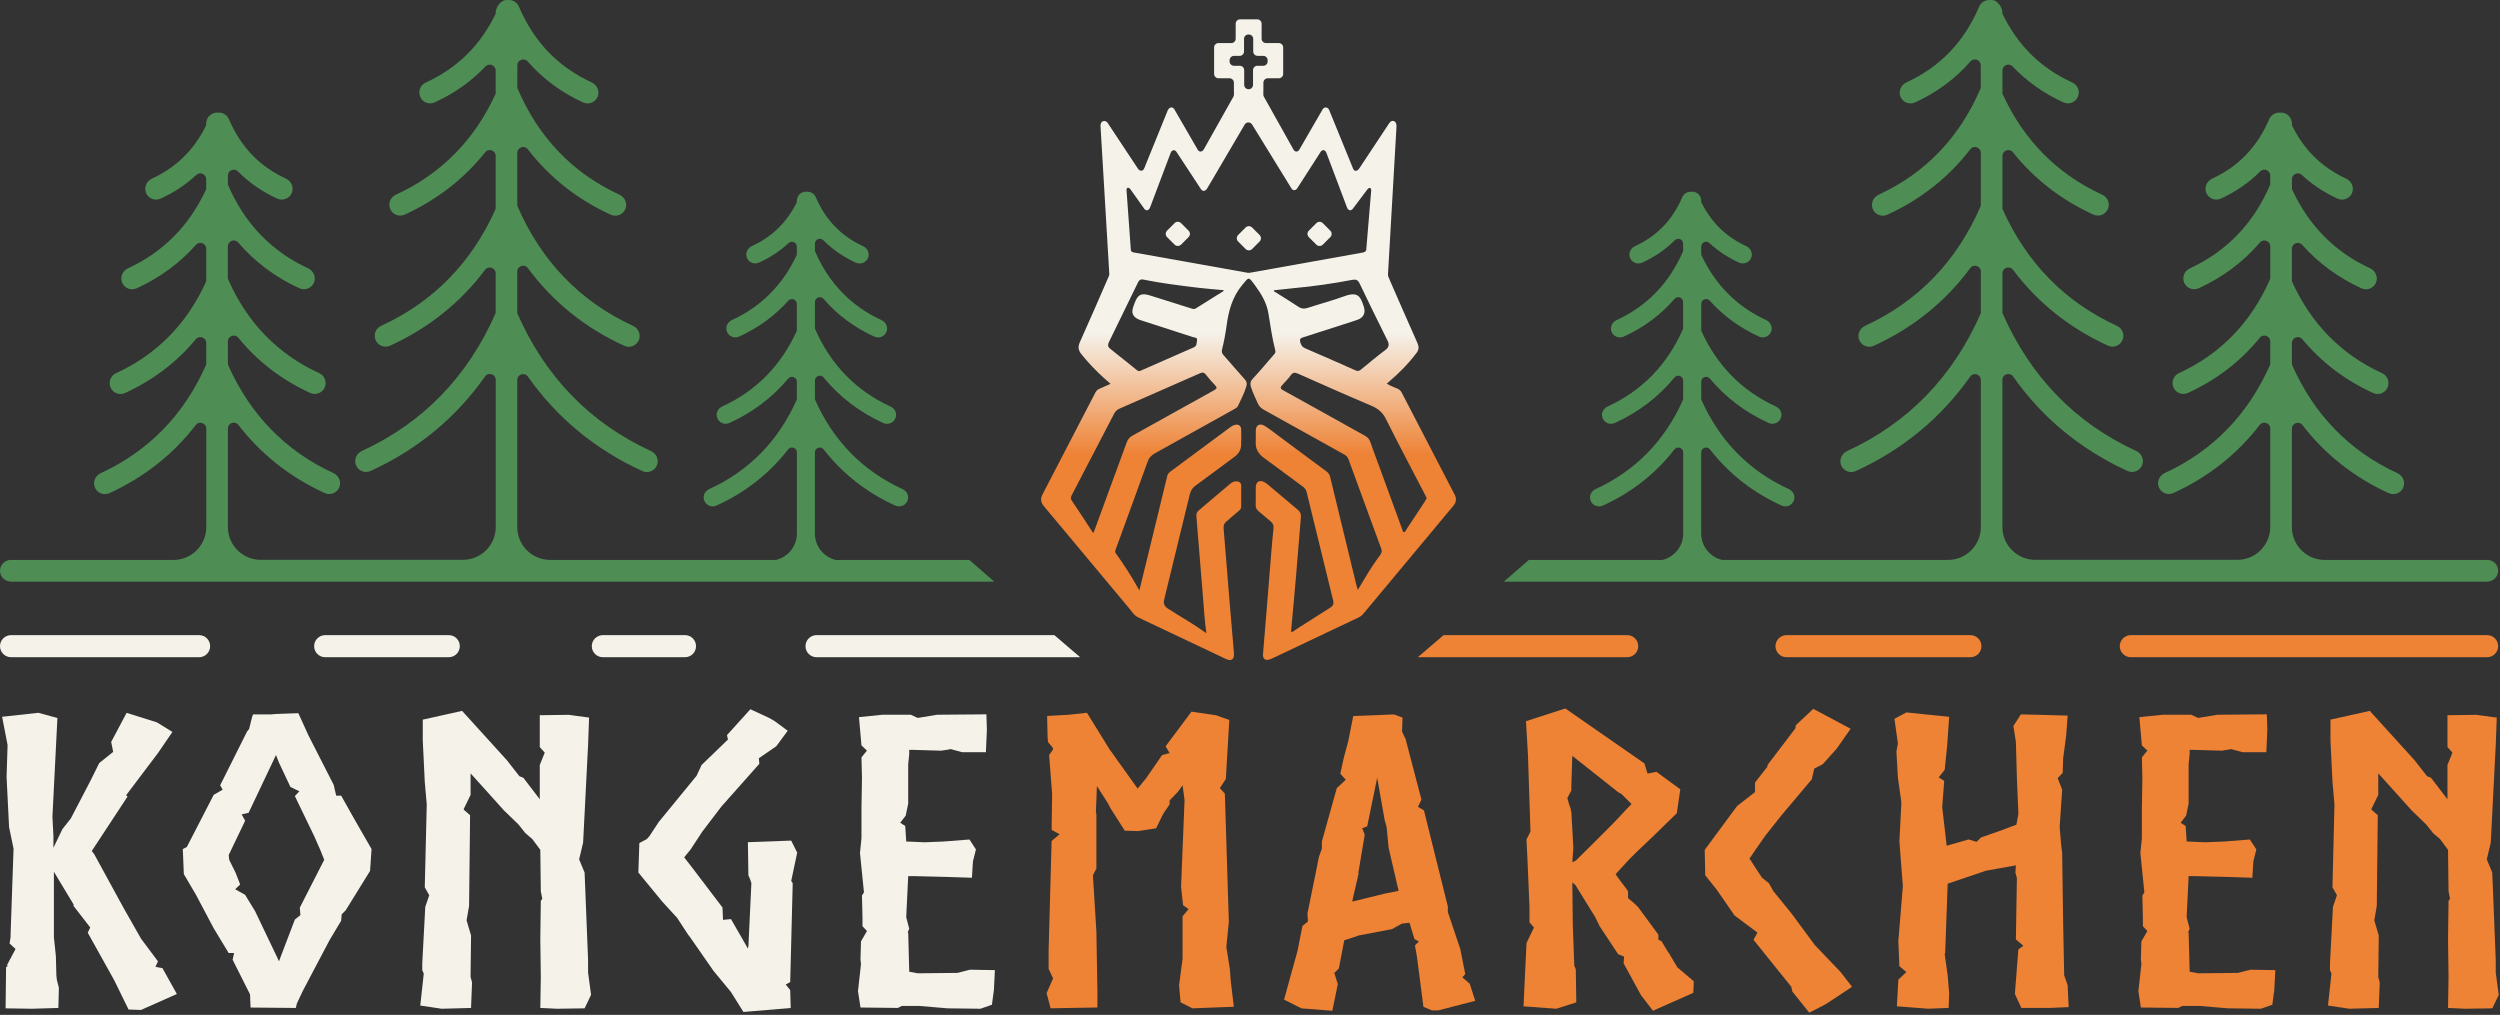 <svg width="1042" height="423" viewBox="0 0 1042 423" fill="none" xmlns="http://www.w3.org/2000/svg">
<rect x="0" y="0" width="1042" height="423" fill="#333333" stroke="none"/>
<path d="M16.04 297.114L23.93 299.274L21.85 340.444L22.27 348.414V353.394L22.89 352.064L26 345.594L29.53 341.114L37.83 325.174L41.36 318.034L47.17 313.384L46.34 309.234L52.77 297.114L65.43 301.094L71.86 305.074L65.84 313.874L53.18 330.644L52.56 331.474L53.18 331.974L38.24 354.714L39.28 356.044L51.52 378.454L58.78 391.234L65.84 400.694L64.8 403.014L67.7 403.514L73.72 414.304L58.78 420.944L53.59 420.774L47.57 408.494L36.57 388.744L37.61 386.584L30.55 377.454L30.76 377.124L22.46 363.344V390.564L23.29 398.534L23.5 406.664L23.71 408.494L24.54 411.644L24.33 420.114L13.33 420.444L2.33 420.274L2.54 403.014L3.16 402.844L2.95 402.184L6.48 395.544L3.99 393.224L4.41 390.564V389.564L5.65 353.704L3.78 344.744L2.74 323.824L3.16 310.544L0.88 298.754L16.03 297.094L16.04 297.114Z" fill="#F5F2EA"/>
<path d="M124.36 297.274L128.51 306.404L139.09 327.154L140.13 331.634H142.2L147.8 341.594L154.86 353.874L154.24 363.004L144.07 379.434L142.41 381.094L142.2 383.754L137.43 391.724L126.22 412.974L123.73 418.284L123.31 420.114L104.43 419.944L104.22 414.464L96.96 400.024L97.58 397.204H95.3L89.07 386.914L81.6 372.804L76.62 364.334L76.2 353.874L77.86 353.044L89.07 331.294L92.81 329.134L91.77 327.304L102.98 304.894L103.81 303.894L105.06 298.914L105.48 297.754H113.16L115.03 297.584L124.37 297.254L124.36 297.274ZM116.26 400.694L122.9 383.264L125.39 381.274H125.18L124.97 378.284L135.14 358.364L133.48 354.214L130.99 348.574L122.9 331.804L124.77 329.814L121.04 327.984L116.27 317.854L115.03 314.704L103.62 338.774L100.72 339.434L102.17 342.094L95.32 356.374L95.53 358.364L98.23 363.844L100.1 368.654L98.02 370.644L102.17 372.964L106.32 379.774L115.45 398.864L116.28 400.694H116.26Z" fill="#F5F2EA"/>
<path d="M246.36 414.634L243.66 420.274L232.25 420.444L225.2 420.114L225.41 407.164L225.2 391.394L225.41 375.454L226.03 374.624L225.41 371.474L225.2 354.214L221.88 349.734L218.97 347.244L216.07 343.594L210.05 337.784L201.54 328.324L196.14 322.344V331.304L193.23 337.284L193.44 337.614L195.93 339.774L195.51 377.624L194.47 383.604L196.34 389.914L196.13 407.174L196.75 409.494L196.33 420.114L184.09 420.444L175.17 419.114L176.62 405.834L176 404.344V401.524L177.25 377.954L178.91 373.144L177.04 369.824L177.87 335.294L177.04 325.834L176.21 308.574V299.944L192.6 296.294L211.28 316.874L216.47 323.514L218.13 324.174L224.98 333.134V318.854L227.05 313.704L224.98 311.384V298.104L237.02 297.934L245.53 299.094L245.12 310.384L243.04 351.224L241.38 358.194L243.66 363.674L245.11 400.024V405.334L246.35 414.634H246.36Z" fill="#F5F2EA"/>
<path d="M329.78 350.394L332.27 355.374L329.78 367.164L330.4 368.164L329.36 409.334L327.49 410.334L329.36 412.654L329.57 420.124L309.86 421.784L307.16 417.464L304.67 413.484L297.41 404.684L287.24 390.074L287.03 389.904L282.26 382.604L276.03 375.794L266.07 363.674L266.48 351.394L269.59 349.734L270.63 348.574L274.57 342.594L290.34 323.334L292.42 318.854L303.42 308.234L303 306.404L312.75 295.614L320.64 299.264L322.92 300.594L328.32 304.574L323.55 311.044L316.29 316.024L316.5 318.344L300.73 336.104L292.64 346.724L287.87 354.024L285.17 357.344L288.9 362.154L301.14 378.254L301.35 383.404L304.67 383.074L311.73 395.354L311.94 394.354L313.18 368.124L312.76 366.794L311.93 364.804L311.72 351.024L329.77 350.364L329.78 350.394Z" fill="#F5F2EA"/>
<path d="M401.16 313.544L396.18 312.214L395.56 312.384L392.24 312.884L380.83 312.554H378.96V314.384L378.54 318.534V334.964L377.5 339.944L375.22 342.934L377.3 344.264L377.72 350.734L385.4 351.064L393.49 350.734L404.07 349.904L406.77 354.054L405.52 359.034L405.1 365.844L394.93 365.514L381.86 365.184H378.54L377.71 382.284L378.96 387.094L378.34 388.584L378.55 388.914L378.97 405.014L380.84 405.344L382.5 405.674L399.1 405.504L404.29 404.174L414.67 404.344L414.26 412.644L413.43 418.784L408.66 420.444L394.96 420.274L383.13 419.274H375.87L374.21 420.104L358.65 419.934L357.61 413.124L358.86 401.834L358.65 400.004L358.86 392.364L361.35 388.044L359.48 386.054V382.234L359.27 373.274L360.1 371.944L358.44 355.514L359.06 349.374V337.094L359.27 324.144L359.06 315.674L361.34 312.854L359.06 310.694L358.02 298.904L367.77 297.904H379.6L382.5 299.234L390.59 297.904L411.13 297.734L411.34 304.204L410.92 313.504H401.17L401.16 313.544Z" fill="#F5F2EA"/>
<path d="M473.99 328.484L474.2 328.654L477.73 324.334L484.37 314.704L487.48 313.874L485.82 311.054L496.61 296.614L506.78 298.104L512.38 300.094L510.93 324.664L508.44 328.484L510.52 330.804L512.18 384.254L511.14 394.714L512.59 403.844L513.01 409.154L514.26 419.614L497.04 420.274L492.06 417.784L491.44 410.644L492.89 399.684V381.924L495.38 378.934L493.1 377.274L492.27 369.634L493.72 333.444L492.89 327.304L491.02 329.964L487.49 333.614V335.274L484.79 339.254L481.88 345.234L474.41 346.394L468.81 346.224L463.83 338.424L463 337.094L461.55 334.434L457.19 327.624L456.77 338.744V338.914L456.98 339.084V361.994L455.53 364.814L456.98 388.384L457.4 412.784V419.924L437.89 420.254L436.23 413.944L438.93 407.804L437.06 403.824V396.184L438.31 350.534L441.63 347.714L438.31 345.884L438.52 330.944L437.9 322.814L437.28 314.684L438.94 312.364L438.73 311.534L436.86 309.374L436.65 307.714L436.44 298.414L445.36 297.914L453.04 297.084L462.38 312.194L474 328.464L473.99 328.484Z" fill="#EE8235"/>
<path d="M587.49 384.594L584.58 384.924H584.37L580.22 387.244L566.32 389.904L564.45 390.564L560.3 391.894L558.02 403.684L556.15 405.514L557.6 410.164L555.32 421.284L542.45 420.284L535.19 416.634L540.79 396.384L542.87 385.924L545.15 384.094L544.94 380.774L549.09 360.354L549.71 357.204L550.96 353.714V350.724L557.18 328.484L560.92 324.994L558.64 322.504L560.09 315.864L561.96 308.894L564.03 298.434L581.05 297.774L584.58 299.104L584.37 304.914L584.99 306.244L585.82 307.904L592.46 333.304L591.01 336.294L593.5 337.784L603.46 377.794V380.114L608.65 395.554L610.72 406.014L609.48 407.344L612.59 410.004L614.87 417.144L599.51 421.124H596.81L593.28 419.634L590.58 398.714L589.75 394.064L591.41 392.404L589.54 391.404L587.88 385.924L587.46 384.594H587.49ZM566.12 364.004L566.33 363.834L563.84 374.624L563.63 375.784L577.12 372.464L582.93 371.304L578.78 353.374L577.95 344.744L577.12 341.754L574.01 324.154L569.86 344.404L567.78 345.234L568.82 347.894L566.12 363.994V364.004Z" fill="#EE8235"/>
<path d="M655.34 367.824L655.55 385.914L656.17 402.514L656.79 404.004L657 417.784L648.7 420.444L635 419.444L636.25 393.054L639.36 386.584L637.49 384.424V377.954L636.66 358.534L636.24 349.904L637.9 346.584L636.86 314.874L636.03 300.594L652.42 295.284L685.41 318.194L686.66 322.344C686.87 322.514 690.19 321.684 690.39 321.684L700.35 328.984L698.9 338.944L689.36 348.244L682.72 354.554L679.19 358.044L673.38 364.354C674.83 366.674 677.32 369.504 678.57 371.494V374.314C680.23 375.804 681.48 376.634 682.93 378.294L691.23 389.584V391.744L692.48 392.244L695.39 397.054V396.884L699.13 403.194L705.98 409.004L705.77 413.814L688.96 421.284L683.98 414.814L676.72 401.534L676.93 398.714L674.44 397.714L666.76 386.094L664.89 382.274L656.59 368.824L655.34 367.824ZM655.34 359.364L656.79 358.704L667.17 348.414C670.08 345.594 675.06 340.444 677.75 337.454L680.03 335.134L675.88 330.984L674.43 330.154L655.34 315.044L654.93 327.824V329.484L653.27 332.634L654.1 335.624L654.52 336.624L654.94 338.454L655.77 353.224L655.35 359.364H655.34Z" fill="#EE8235"/>
<path d="M710.74 364.834L710.53 354.214L724.02 335.954L731.49 330.144V326.164L736.68 319.524V318.864L748.3 303.594L748.51 302.264L755.77 295.454L771.33 303.754L765.52 312.054L759.71 318.524L756.18 320.354L755.14 324.834L742.69 339.604L735.84 348.234L731.9 353.874L729.2 357.854L732.31 362.664L734.39 365.814L737.29 368.134L739.16 371.454L746.84 380.914L756.38 393.864L767.17 405.154L771.94 411.294L761.15 418.434L754.1 422.084L747.04 413.284L746.62 411.294L730.85 391.704L732.51 388.714L722.97 381.574L715.5 370.784L710.73 364.804L710.74 364.834Z" fill="#EE8235"/>
<path d="M793.12 369.484L791.67 350.724L792.5 334.454L791.05 324.164L790.43 313.204L791.05 309.884L789.6 299.594L794.58 296.934L812.42 298.764L811.59 310.714L810.55 320.844L808.06 323.994L810.34 325.484L809.51 336.444L811.38 352.544L811.8 352.374L820.51 349.884L823.83 350.884L825.7 349.054L834.21 346.064L838.15 344.574L840.43 343.744L841.26 339.264L840.64 324.154L840.22 309.214L839.18 302.574L842.29 297.764L849.97 297.934L861.8 298.264L861.18 306.564L859.93 316.024V315.854L859.72 322.164L857.64 324.324L859.51 329.134L858.47 344.734L859.09 352.204L859.51 355.524L859.93 385.234L860.35 406.484L861.8 410.634L862.22 419.764L854.54 420.094H842.5L839.8 414.284L841.25 395.694L843.33 394.204L840.22 391.544L840.64 365.984L840.02 363.664L840.23 360.674L828.19 362.834H827.98L811.79 368.314L810.75 397.194L810.54 397.694L811.79 406.494L812.41 413.964L812.2 420.104L803.69 420.434L790.62 419.434L791.24 408.314L794.56 405.164L791.65 402.674L791.23 392.214L793.1 369.474L793.12 369.484Z" fill="#EE8235"/>
<path d="M934.84 313.544L929.86 312.214L929.24 312.384L925.92 312.884L914.51 312.554H912.64V314.384L912.22 318.534V334.964L911.18 339.944L908.9 342.934L910.98 344.264L911.4 350.734L919.08 351.064L927.17 350.734L937.75 349.904L940.45 354.054L939.2 359.034L938.78 365.844L928.61 365.514L915.54 365.184H912.22L911.39 382.284L912.64 387.094L912.02 388.584L912.23 388.914L912.65 405.014L914.52 405.344L916.18 405.674L932.78 405.504L937.97 404.174L948.35 404.344L947.93 412.644L947.1 418.784L942.33 420.444L928.63 420.274L916.8 419.274H909.54L907.88 420.104L892.32 419.934L891.28 413.124L892.53 401.834L892.32 400.004L892.53 392.364L895.02 388.044L893.15 386.054V382.234L892.94 373.274L893.77 371.944L892.11 355.514L892.73 349.374V337.094L892.94 324.144L892.73 315.674L895.01 312.854L892.73 310.694L891.69 298.904L901.44 297.904H913.27L916.18 299.234L924.27 297.904L944.81 297.734L945.02 304.204L944.61 313.504H934.86L934.84 313.544Z" fill="#EE8235"/>
<path d="M1041.5 414.634L1038.8 420.274L1027.39 420.444L1020.34 420.114L1020.55 407.164L1020.34 391.394L1020.55 375.454L1021.17 374.624L1020.55 371.474L1020.34 354.214L1017.02 349.734L1014.11 347.244L1011.2 343.594L1005.18 337.784L996.67 328.324L991.27 322.344V331.304L988.36 337.284L988.57 337.614L991.06 339.774L990.64 377.624L989.6 383.604L991.47 389.914L991.26 407.174L991.88 409.494L991.46 420.114L979.22 420.444L970.3 419.114L971.75 405.834L971.13 404.344V401.524L972.38 377.954L974.04 373.144L972.17 369.824L973 335.294L972.17 325.834L971.34 308.574V299.944L987.73 296.294L1006.4 316.874L1011.59 323.514L1013.25 324.174L1020.1 333.134V318.854L1022.18 313.704L1020.1 311.384V298.104L1032.14 297.934L1040.65 299.094L1040.23 310.384L1038.15 351.224L1036.49 358.194L1038.77 363.674L1040.22 400.024V405.334L1041.47 414.634H1041.5Z" fill="#EE8235"/>
<path fill-rule="evenodd" clip-rule="evenodd" d="M350.1 233.374H403.99L414.43 242.444H4.72C2.24 242.444 0.08 240.524 0.01 238.044C-0.07 235.474 1.99 233.374 4.53 233.374H72.31C79.86 233.374 85.98 227.244 85.98 219.674V178.674C85.98 176.314 83.01 175.314 81.57 177.184C72.16 189.384 60.14 198.894 45.61 205.544C45 205.824 44.36 205.954 43.73 205.954C41.92 205.954 40.2 204.864 39.49 203.034C38.62 200.774 39.79 198.234 41.96 197.224C62.01 188.004 76.81 172.764 85.96 151.934V142.964C85.96 140.644 83.08 139.624 81.6 141.404C73.69 150.934 63.84 158.434 52.11 163.804C51.5 164.084 50.86 164.214 50.23 164.214C48.51 164.214 46.87 163.234 46.11 161.564C45.07 159.284 46.07 156.594 48.35 155.554C65.41 147.734 78.06 134.834 85.96 117.234V103.684C85.96 101.434 83.17 100.354 81.67 102.044C74.91 109.664 66.65 115.724 56.97 120.164C56.36 120.444 55.72 120.574 55.09 120.574C53.28 120.574 51.56 119.484 50.85 117.644C49.98 115.394 51.16 112.844 53.34 111.834C68.06 105.054 79.01 93.954 85.94 78.834V74.724C85.94 72.594 83.39 71.444 81.84 72.894C77.53 76.904 72.56 80.214 66.94 82.784C66.33 83.064 65.69 83.194 65.06 83.194C63.25 83.194 61.52 82.104 60.82 80.264C59.96 78.014 61.14 75.464 63.32 74.454C73.52 69.744 80.94 62.444 85.93 52.214V51.614C85.93 49.694 87.07 47.914 88.87 47.234C89.58 46.964 90.27 46.894 90.93 46.964C90.99 46.964 91.04 46.964 91.09 46.954C91.14 46.954 91.2 46.944 91.25 46.944C93.06 46.944 94.69 48.024 95.41 49.684C100.38 61.244 108.15 69.344 119.15 74.444C121.39 75.484 122.58 78.094 121.63 80.384C120.64 82.774 117.88 83.844 115.56 82.784C109.28 79.904 103.8 76.114 99.16 71.434C97.61 69.884 94.98 70.984 94.98 73.174V76.974C94.98 76.974 95 77.004 95.01 77.034C95.01 77.054 95.03 77.074 95.04 77.084C101.91 93.094 113.14 104.784 128.42 111.824C130.66 112.854 131.82 115.484 130.87 117.764C129.88 120.144 127.12 121.214 124.8 120.154C114.72 115.534 106.19 109.144 99.28 101.074C97.79 99.344 94.97 100.404 94.97 102.684V116.144C102.84 134.304 115.65 147.554 133.07 155.534C135.34 156.574 136.35 159.264 135.31 161.544C134.27 163.814 131.58 164.834 129.31 163.784C117.35 158.304 107.34 150.604 99.35 140.794C97.88 138.984 94.98 140.004 94.98 142.334V151.894C104.13 172.714 118.93 187.954 138.97 197.174C141.21 198.204 142.36 200.834 141.41 203.114C140.42 205.494 137.66 206.564 135.34 205.494C120.81 198.844 108.79 189.334 99.39 177.134C97.95 175.264 94.98 176.254 94.98 178.624V219.634C94.98 227.204 101.1 233.334 108.65 233.334H192.95C200.5 233.334 206.62 227.204 206.62 219.634V158.344C206.62 155.934 203.53 154.964 202.15 156.934C190.06 174.104 174.11 187.294 154.46 196.304C153.85 196.574 153.21 196.714 152.58 196.714C150.78 196.714 149.05 195.624 148.34 193.794C147.47 191.554 148.63 188.994 150.8 187.984C176.25 176.294 195.02 156.934 206.59 130.474V113.944C206.59 111.574 203.6 110.574 202.17 112.474C191.91 126.124 178.67 136.714 162.6 144.074C160.33 145.114 157.64 144.114 156.6 141.834C155.56 139.554 156.56 136.864 158.84 135.824C180.53 125.884 196.58 109.504 206.59 87.094V65.004C206.59 62.674 203.67 61.654 202.22 63.474C193.34 74.584 182.13 83.284 168.69 89.444C168.08 89.724 167.44 89.854 166.81 89.854C165.09 89.854 163.45 88.864 162.69 87.204C161.65 84.924 162.65 82.234 164.93 81.194C183.77 72.564 197.78 58.394 206.59 39.054V29.414C206.59 27.204 203.89 26.084 202.36 27.694C196.43 33.914 189.37 38.924 181.19 42.674C180.58 42.954 179.94 43.084 179.31 43.084C177.59 43.084 175.95 42.104 175.19 40.434C174.15 38.154 175.15 35.464 177.43 34.424C190.64 28.374 200.19 18.964 206.59 5.724V5.604C206.59 4.024 207.21 2.494 208.33 1.374C209.68 0.014 210.69 -0.076 211.65 0.034C211.8 0.014 211.96 0.004 212.12 0.004C213.93 0.004 215.56 1.084 216.27 2.744C222.61 17.514 232.54 27.854 246.63 34.354C248.87 35.384 250.05 38.014 249.09 40.304C248.1 42.694 245.34 43.754 243.02 42.694C233.95 38.534 226.24 32.824 219.95 25.624C218.44 23.904 215.63 24.944 215.63 27.224V36.734C215.63 36.734 215.67 36.814 215.69 36.854C215.72 36.914 215.76 36.984 215.79 37.054C224.51 57.374 238.79 72.224 258.21 81.164C260.45 82.194 261.6 84.824 260.65 87.104C259.66 89.484 256.9 90.554 254.58 89.494C240.61 83.094 229.04 73.954 220 62.214C218.57 60.364 215.61 61.394 215.61 63.734V85.774C225.55 108.834 241.78 125.674 263.85 135.814C266.04 136.814 267.18 139.364 266.31 141.614C265.61 143.444 263.89 144.534 262.07 144.534C261.44 144.534 260.8 144.404 260.19 144.124C243.81 136.624 230.38 125.774 220.02 111.744C218.61 109.834 215.59 110.814 215.59 113.194V130.524C227.17 156.994 245.93 176.334 271.37 188.024C273.61 189.054 274.75 191.684 273.8 193.964C272.81 196.344 270.05 197.404 267.74 196.344C248.1 187.344 232.14 174.154 220.05 156.984C218.67 155.014 215.59 155.984 215.59 158.394V219.674C215.59 227.244 221.71 233.374 229.26 233.374H323.46C328.44 232.184 332.14 227.724 332.14 222.384V188.554C332.14 186.614 329.67 185.784 328.47 187.324C320.66 197.394 310.68 205.234 298.62 210.724C298.11 210.954 297.58 211.064 297.06 211.064C295.39 211.064 293.81 209.944 293.38 208.114C292.96 206.284 294.01 204.594 295.65 203.834C312.27 196.224 324.53 183.664 332.13 166.494V159.094C332.13 157.184 329.74 156.344 328.5 157.814C321.94 165.674 313.76 171.864 304.02 176.294C303.51 176.524 302.98 176.634 302.46 176.634C300.79 176.634 299.2 175.514 298.78 173.684C298.37 171.854 299.41 170.164 301.06 169.404C315.14 162.944 325.58 152.334 332.12 137.864V126.684C332.12 124.804 329.79 123.944 328.54 125.354C322.93 131.634 316.08 136.624 308.06 140.274C307.55 140.504 307.02 140.614 306.5 140.614C304.96 140.614 303.49 139.674 302.94 138.084C302.3 136.254 303.29 134.214 305.05 133.404C317.26 127.804 326.36 118.644 332.12 106.184V102.794C332.12 101.034 330.01 100.084 328.72 101.284C325.14 104.594 321.02 107.324 316.35 109.454C315.84 109.684 315.31 109.794 314.79 109.794C313.25 109.794 311.78 108.844 311.23 107.264C310.59 105.424 311.59 103.404 313.37 102.584C321.83 98.694 327.98 92.674 332.13 84.244V83.774C332.13 82.294 332.93 80.874 334.29 80.254C334.98 79.934 335.66 79.854 336.28 79.914C336.33 79.914 336.37 79.914 336.42 79.914C336.42 79.914 336.47 79.914 336.5 79.914C336.52 79.914 336.54 79.914 336.56 79.914C338.07 79.914 339.42 80.804 340.01 82.174C344.13 91.724 350.59 98.404 359.75 102.614C361.52 103.434 362.51 105.464 361.87 107.304C361.13 109.414 358.75 110.394 356.76 109.484C351.54 107.114 347 103.984 343.14 100.124C341.86 98.844 339.67 99.754 339.67 101.554V104.684C339.67 104.684 339.7 104.744 339.72 104.774C345.43 117.984 354.76 127.624 367.45 133.444C369.22 134.264 370.21 136.294 369.55 138.134C368.81 140.244 366.43 141.214 364.44 140.304C356.07 136.494 348.99 131.224 343.25 124.564C342.02 123.144 339.67 124.014 339.67 125.894V136.994C346.18 151.924 356.76 162.834 371.13 169.424C372.78 170.184 373.82 171.944 373.41 173.714C372.85 176.114 370.29 177.284 368.17 176.314C358.24 171.794 349.93 165.444 343.3 157.354C342.08 155.864 339.67 156.694 339.67 158.614V166.504C347.27 183.664 359.53 196.224 376.14 203.844C377.79 204.604 378.83 206.374 378.41 208.134C377.85 210.534 375.3 211.704 373.17 210.734C361.11 205.244 351.13 197.404 343.32 187.334C342.13 185.794 339.65 186.614 339.65 188.564V222.394C339.65 227.784 343.44 232.294 348.5 233.424H349.94L350.1 233.374Z" fill="#4E8E55"/>
<path fill-rule="evenodd" clip-rule="evenodd" d="M691.13 233.374H637.24L626.8 242.444H1036.51C1038.99 242.444 1041.15 240.524 1041.22 238.044C1041.3 235.474 1039.25 233.374 1036.7 233.374H968.92C961.37 233.374 955.25 227.244 955.25 219.674V178.674C955.25 176.314 958.22 175.314 959.66 177.184C969.07 189.384 981.09 198.894 995.62 205.544C996.23 205.824 996.87 205.954 997.5 205.954C999.31 205.954 1001.04 204.864 1001.74 203.034C1002.6 200.774 1001.44 198.234 999.27 197.224C979.22 188.004 964.42 172.764 955.27 151.934V142.964C955.27 140.644 958.15 139.624 959.63 141.404C967.54 150.934 977.39 158.434 989.11 163.804C989.72 164.084 990.36 164.214 990.99 164.214C992.71 164.214 994.35 163.234 995.11 161.564C996.15 159.284 995.15 156.594 992.87 155.554C975.81 147.734 963.16 134.834 955.26 117.234V103.684C955.26 101.434 958.05 100.354 959.55 102.044C966.31 109.664 974.57 115.724 984.25 120.164C984.86 120.444 985.5 120.574 986.13 120.574C987.94 120.574 989.66 119.484 990.37 117.644C991.23 115.394 990.06 112.844 987.88 111.834C973.16 105.054 962.21 93.954 955.28 78.834V74.724C955.28 72.594 957.83 71.444 959.38 72.894C963.69 76.904 968.66 80.214 974.28 82.784C974.89 83.064 975.53 83.194 976.16 83.194C977.97 83.194 979.7 82.104 980.4 80.264C981.25 78.014 980.08 75.464 977.89 74.454C967.69 69.744 960.27 62.444 955.28 52.214V51.614C955.28 49.694 954.14 47.914 952.34 47.234C951.63 46.964 950.93 46.894 950.28 46.964C950.22 46.964 950.17 46.964 950.12 46.954C950.07 46.954 950.01 46.944 949.96 46.944C948.15 46.944 946.52 48.024 945.8 49.684C940.83 61.244 933.06 69.344 922.06 74.444C919.82 75.484 918.63 78.094 919.58 80.384C920.57 82.774 923.33 83.844 925.65 82.784C931.93 79.904 937.41 76.114 942.05 71.434C943.6 69.884 946.23 70.984 946.23 73.174V76.974C946.23 76.974 946.21 77.004 946.2 77.034C946.19 77.054 946.18 77.074 946.17 77.084C939.3 93.094 928.07 104.784 912.79 111.824C910.55 112.854 909.39 115.484 910.34 117.764C911.33 120.144 914.09 121.214 916.41 120.154C926.49 115.534 935.02 109.144 941.94 101.074C943.43 99.344 946.25 100.404 946.25 102.684V116.144C938.38 134.304 925.57 147.554 908.15 155.534C905.88 156.574 904.87 159.264 905.91 161.544C906.95 163.814 909.64 164.834 911.91 163.784C923.87 158.304 933.88 150.604 941.87 140.794C943.34 138.984 946.24 140.004 946.24 142.334V151.894C937.09 172.714 922.29 187.954 902.25 197.174C900.01 198.204 898.86 200.834 899.81 203.114C900.8 205.494 903.56 206.564 905.88 205.494C920.41 198.844 932.43 189.334 941.83 177.134C943.27 175.264 946.24 176.254 946.24 178.624V219.634C946.24 227.204 940.12 233.334 932.57 233.334H848.27C840.72 233.334 834.6 227.204 834.6 219.634V158.344C834.6 155.934 837.68 154.964 839.07 156.934C851.16 174.104 867.11 187.294 886.76 196.304C887.37 196.574 888.01 196.714 888.64 196.714C890.44 196.714 892.17 195.624 892.87 193.794C893.74 191.554 892.59 188.994 890.41 187.984C864.96 176.294 846.19 156.934 834.62 130.474V113.944C834.62 111.574 837.61 110.574 839.04 112.474C849.3 126.124 862.54 136.714 878.61 144.074C880.88 145.114 883.57 144.114 884.61 141.834C885.65 139.554 884.65 136.864 882.37 135.824C860.68 125.884 844.63 109.504 834.62 87.094V65.004C834.62 62.674 837.54 61.654 838.99 63.474C847.87 74.584 859.08 83.284 872.52 89.444C873.13 89.724 873.77 89.854 874.4 89.854C876.12 89.854 877.76 88.864 878.52 87.204C879.56 84.924 878.56 82.234 876.28 81.194C857.44 72.564 843.43 58.394 834.62 39.054V29.414C834.62 27.204 837.32 26.084 838.85 27.694C844.78 33.914 851.84 38.924 860.02 42.674C860.63 42.954 861.27 43.084 861.9 43.084C863.62 43.084 865.26 42.104 866.02 40.434C867.06 38.154 866.06 35.464 863.78 34.424C850.57 28.374 841.01 18.964 834.62 5.724V5.604C834.62 4.024 834 2.494 832.88 1.374C831.53 0.014 830.52 -0.076 829.56 0.034C829.41 0.014 829.25 0.004 829.09 0.004C827.28 0.004 825.65 1.084 824.94 2.744C818.6 17.514 808.67 27.854 794.58 34.354C792.34 35.384 791.16 38.014 792.12 40.304C793.11 42.694 795.87 43.754 798.19 42.694C807.26 38.534 814.97 32.824 821.26 25.624C822.77 23.904 825.58 24.944 825.58 27.224V36.734C825.58 36.734 825.54 36.814 825.52 36.854C825.49 36.914 825.45 36.984 825.42 37.054C816.69 57.374 802.42 72.224 783 81.164C780.76 82.194 779.61 84.824 780.56 87.104C781.55 89.484 784.31 90.554 786.63 89.494C800.6 83.094 812.17 73.954 821.21 62.214C822.63 60.364 825.6 61.394 825.6 63.734V85.774C815.66 108.834 799.43 125.674 777.36 135.814C775.17 136.814 774.03 139.364 774.9 141.614C775.6 143.444 777.32 144.534 779.14 144.534C779.77 144.534 780.41 144.404 781.02 144.124C797.4 136.624 810.83 125.774 821.19 111.744C822.6 109.834 825.62 110.814 825.62 113.194V130.524C814.04 156.994 795.28 176.334 769.84 188.024C767.6 189.054 766.46 191.684 767.41 193.964C768.4 196.344 771.16 197.404 773.47 196.344C793.11 187.344 809.07 174.154 821.16 156.984C822.55 155.014 825.62 155.984 825.62 158.394V219.674C825.62 227.244 819.5 233.374 811.95 233.374H717.74C712.76 232.184 709.06 227.724 709.06 222.384V188.554C709.06 186.614 711.53 185.784 712.73 187.324C720.54 197.394 730.52 205.234 742.58 210.724C743.09 210.954 743.62 211.064 744.14 211.064C745.81 211.064 747.39 209.944 747.82 208.114C748.24 206.284 747.19 204.594 745.55 203.834C728.93 196.224 716.67 183.664 709.07 166.494V159.094C709.07 157.184 711.46 156.344 712.7 157.814C719.26 165.674 727.44 171.864 737.18 176.294C737.69 176.524 738.22 176.634 738.74 176.634C740.41 176.634 742 175.514 742.42 173.674C742.83 171.844 741.79 170.154 740.14 169.394C726.06 162.934 715.62 152.324 709.08 137.854V126.674C709.08 124.794 711.4 123.934 712.66 125.344C718.27 131.624 725.12 136.614 733.14 140.274C733.65 140.504 734.18 140.614 734.7 140.614C736.24 140.614 737.71 139.674 738.26 138.084C738.9 136.254 737.91 134.214 736.15 133.404C723.94 127.804 714.84 118.644 709.08 106.184V102.794C709.08 101.034 711.19 100.084 712.48 101.284C716.06 104.594 720.18 107.324 724.85 109.454C725.36 109.684 725.89 109.794 726.41 109.794C727.95 109.794 729.42 108.844 729.97 107.264C730.61 105.424 729.61 103.404 727.83 102.584C719.37 98.694 713.22 92.674 709.07 84.244V83.774C709.07 82.294 708.27 80.874 706.91 80.254C706.22 79.934 705.54 79.854 704.92 79.914C704.87 79.914 704.83 79.914 704.78 79.914C704.78 79.914 704.69 79.914 704.64 79.914C703.13 79.914 701.78 80.804 701.19 82.174C697.07 91.724 690.61 98.404 681.45 102.614C679.67 103.434 678.69 105.464 679.33 107.304C680.07 109.414 682.45 110.394 684.44 109.484C689.65 107.114 694.2 103.984 698.06 100.124C699.34 98.844 701.53 99.754 701.53 101.554V104.684C701.53 104.684 701.5 104.744 701.48 104.774C695.77 117.984 686.44 127.624 673.75 133.444C671.98 134.264 670.99 136.294 671.65 138.134C672.39 140.244 674.77 141.214 676.76 140.304C685.13 136.494 692.21 131.224 697.95 124.564C699.18 123.144 701.53 124.014 701.53 125.894V136.994C695.02 151.924 684.44 162.834 670.07 169.424C668.42 170.184 667.38 171.944 667.79 173.714C668.35 176.114 670.91 177.284 673.03 176.314C682.96 171.794 691.27 165.444 697.9 157.354C699.12 155.864 701.54 156.694 701.54 158.614V166.504C693.94 183.664 681.68 196.224 665.07 203.844C663.42 204.604 662.38 206.374 662.8 208.134C663.36 210.534 665.91 211.704 668.04 210.734C680.1 205.244 690.08 197.404 697.89 187.334C699.08 185.794 701.56 186.614 701.56 188.564V222.394C701.56 227.784 697.78 232.294 692.71 233.424H691.27L691.13 233.374Z" fill="#4E8E55"/>
<path fill-rule="evenodd" clip-rule="evenodd" d="M130.93 269.324C130.93 266.784 132.99 264.724 135.53 264.724H187.05C189.59 264.724 191.65 266.784 191.65 269.324C191.65 271.864 189.59 273.924 187.05 273.924H135.53C132.99 273.924 130.93 271.864 130.93 269.324Z" fill="#F5F2EA"/>
<path fill-rule="evenodd" clip-rule="evenodd" d="M246.66 269.324C246.66 266.784 248.72 264.724 251.26 264.724H285.51C288.05 264.724 290.11 266.784 290.11 269.324C290.11 271.864 288.05 273.924 285.51 273.924H251.26C248.72 273.924 246.66 271.864 246.66 269.324Z" fill="#F5F2EA"/>
<path fill-rule="evenodd" clip-rule="evenodd" d="M740.02 269.324C740.02 266.784 742.08 264.724 744.62 264.724H821.27C823.81 264.724 825.87 266.784 825.87 269.324C825.87 271.864 823.81 273.924 821.27 273.924H744.62C742.08 273.924 740.02 271.864 740.02 269.324Z" fill="#EE8235"/>
<path fill-rule="evenodd" clip-rule="evenodd" d="M883.52 269.324C883.52 266.784 885.58 264.724 888.12 264.724H1036.64C1039.18 264.724 1041.23 266.784 1041.23 269.324C1041.23 271.864 1039.18 273.924 1036.64 273.924H888.12C885.58 273.924 883.52 271.864 883.52 269.324Z" fill="#EE8235"/>
<path fill-rule="evenodd" clip-rule="evenodd" d="M590.96 273.914L601.67 264.724H678.22C680.76 264.724 682.82 266.784 682.82 269.324C682.82 271.864 680.76 273.924 678.22 273.924H591.12C591.07 273.924 591.01 273.924 590.96 273.924V273.914Z" fill="#EE8235"/>
<path fill-rule="evenodd" clip-rule="evenodd" d="M439.46 264.724H340.33C337.79 264.724 335.73 266.784 335.73 269.324C335.73 271.864 337.79 273.924 340.33 273.924H450.2L439.47 264.734L439.46 264.724Z" fill="#F5F2EA"/>
<path fill-rule="evenodd" clip-rule="evenodd" d="M0 269.324C0 266.784 2.06 264.724 4.6 264.724H82.99C85.53 264.724 87.59 266.784 87.59 269.324C87.59 271.864 85.53 273.924 82.99 273.924H4.6C2.06 273.924 0 271.864 0 269.324Z" fill="#F5F2EA"/>
<path d="M520.34 114.384H578.51L582.06 52.744C582.19 50.254 580.14 49.664 579.06 51.294L566.39 70.434C565.47 71.474 564.41 71.504 563.94 70.224L554.05 45.974C553.54 44.624 552.08 44.324 551.28 45.564L541.45 62.554C540.64 63.584 539.63 63.244 539.09 62.284L526.79 40.304C526.63 40.024 526.55 39.714 526.56 39.394L526.59 34.434C526.59 33.434 527.41 32.624 528.41 32.624H533.01C534.02 32.624 534.83 31.804 534.83 30.804V19.774C534.83 18.764 534.01 17.954 533.01 17.954H527.66C526.65 17.954 525.83 17.134 525.84 16.124V9.884C525.84 8.874 525.03 8.054 524.02 8.054H516.85C515.84 8.054 515.02 8.874 515.03 9.884V16.124C515.03 17.134 514.22 17.954 513.21 17.954H507.86C506.85 17.954 506.04 18.774 506.04 19.774V30.804C506.04 31.814 506.86 32.624 507.86 32.624H512.46C513.46 32.624 514.28 33.434 514.28 34.434L514.31 39.394C514.31 39.714 514.23 40.024 514.08 40.304L501.94 61.914C501.15 63.504 499.92 63.464 499.26 62.484L489.39 45.424C488.43 44.134 486.99 44.924 486.52 46.474L477.03 69.874C476.4 71.554 475.35 71.394 474.46 70.554L461.55 51.054C460.38 49.794 458.5 50.464 458.7 52.654L462.37 114.384H520.34ZM512.5 25.594V25.104C512.5 24.094 513.32 23.284 514.32 23.284H516.69C517.7 23.284 518.51 22.464 518.51 21.464V16.204C518.51 15.194 519.33 14.384 520.33 14.384H520.52C521.53 14.384 522.34 15.204 522.34 16.204V21.464C522.34 22.474 523.16 23.284 524.16 23.284H526.53C527.54 23.284 528.35 24.104 528.35 25.104V25.594C528.35 26.604 527.53 27.414 526.53 27.414H524.08C523.07 27.414 522.26 28.234 522.26 29.244V35.364C522.26 36.374 521.44 37.184 520.44 37.184H520.4C519.39 37.184 518.58 36.364 518.58 35.364V29.244C518.58 28.234 517.76 27.414 516.76 27.414H514.31C513.3 27.414 512.49 26.594 512.49 25.594H512.5ZM472.6 105.234C472.08 105.144 471.48 104.894 471.35 104.364L469.55 79.464C469.38 78.144 470.34 77.774 471.17 78.904L477.03 87.144C478 88.134 478.96 87.584 479.44 86.224L487.96 63.644C488.53 62.294 489.74 62.354 490.36 63.304L500.58 78.884C501.51 80.074 502.56 79.604 503.29 78.304L518.76 51.964C519.45 50.694 521.25 50.734 521.94 52.004L538.23 78.464C538.76 79.444 539.89 79.534 540.58 78.654L550.57 63.104C551.32 62.244 552.37 62.484 552.82 63.644L561.37 86.314C561.84 87.694 562.93 88.164 563.88 86.974L569.92 78.944C570.78 77.834 571.75 78.244 571.48 79.834L569.43 104.364C569.16 104.824 568.7 105.134 568.18 105.234L520.77 113.714C520.56 113.754 520.34 113.754 520.13 113.714L472.61 105.234H472.6ZM606.25 206.064C598.91 191.954 591.58 177.844 584.27 163.714C583.83 162.854 583.23 162.314 582.37 161.944C580.94 161.314 579.42 160.864 578.02 159.884C578.47 159.494 578.77 159.224 579.09 158.954C583.3 155.404 587.11 151.474 590.43 147.084C591.45 145.714 591.47 144.514 590.78 142.964C586.91 134.314 583.15 125.634 579.35 116.964C578.77 115.634 578.44 114.884 578.51 114.384H462.38C462.34 114.694 462.16 115.124 461.88 115.774C457.97 124.714 454.12 133.674 450.1 142.584C449.26 144.464 449.36 145.874 450.61 147.474C453.5 151.164 456.75 154.474 460.18 157.614C460.99 158.364 461.85 159.094 462.86 159.974L462.83 160.004C461.22 160.724 459.82 161.354 458.41 161.964C457.61 162.294 457.01 162.744 456.59 163.554C449.25 177.724 441.89 191.894 434.52 206.054C433.57 207.844 433.77 209.394 435.09 210.974C446.94 225.164 458.76 239.374 470.63 253.544C471.76 254.894 472.65 256.504 474.38 257.324C486.55 263.074 498.69 268.864 510.86 274.614C513.28 275.754 514.53 274.824 514.31 272.164C513.63 264.384 512.96 256.614 512.32 248.834C511.54 239.324 510.82 229.814 510 220.324C509.9 219.064 510.19 218.144 511.16 217.344C512.91 215.904 514.62 214.414 516.34 212.934C516.9 212.454 517.33 211.954 517.33 211.134C517.32 208.274 517.33 205.404 517.33 202.544C517.33 201.194 516.59 200.634 515.28 200.634C514.33 200.634 513.52 200.984 512.83 201.564C508.41 205.284 504.01 209.044 499.59 212.774C498.82 213.424 498.58 214.204 498.66 215.154C498.81 216.934 498.93 218.724 499.08 220.494C499.86 230.004 500.63 239.494 501.41 249.004C501.8 253.864 502.09 258.724 502.81 263.914C497.47 260.064 492.02 257.024 486.77 253.654C485.19 252.634 484.84 251.424 485.27 249.714C488.87 235.104 492.43 220.484 495.95 205.864C496.33 204.304 497.15 203.234 498.42 202.314C503.81 198.384 509.15 194.374 514.52 190.414C516.14 189.214 517.21 187.674 517.3 185.644C517.39 183.444 517.36 181.234 517.32 179.024C517.29 177.524 516.31 176.764 514.82 177.054C514.05 177.204 513.39 177.614 512.76 178.074C504.49 184.214 496.2 190.354 487.92 196.484C487.29 196.954 486.75 197.434 486.54 198.274C483.7 210.004 480.84 221.744 477.98 233.474C476.99 237.534 475.98 241.614 474.88 246.114C471.8 240.424 468.47 235.434 465.03 230.534C464.53 229.824 464.93 229.284 465.13 228.704C469.52 216.614 473.98 204.544 478.32 192.454C478.92 190.744 479.94 189.714 481.48 188.874C492.48 182.794 503.44 176.654 514.43 170.534C515.06 170.184 515.68 169.854 516.01 169.154C517.26 166.524 518.6 163.934 519.45 161.124C519.83 159.904 519.69 159.064 518.8 158.084C515.81 154.774 512.93 151.344 509.95 148.004C509.27 147.254 509.11 146.574 509.36 145.594C510.22 142.244 510.82 138.844 511.29 135.424C512.1 129.394 513.68 123.734 517.7 118.864C520.6 115.324 520.33 115.174 523.09 118.934C525.72 122.514 527.97 126.204 528.69 130.724C529.52 135.904 530.27 141.094 531.56 146.174C531.76 146.924 531.34 147.394 530.88 147.904C527.98 151.234 525.15 154.634 522.15 157.864C521.11 158.994 520.99 160.034 521.41 161.364C522.15 163.694 523.26 165.864 524.24 168.104C524.8 169.384 525.68 170.194 526.89 170.854C538.04 177.034 549.15 183.264 560.3 189.444C561.2 189.944 561.75 190.604 562.09 191.534C566.6 203.884 571.12 216.234 575.66 228.584C576.02 229.564 575.99 230.344 575.33 231.234C573.12 234.194 571.07 237.284 569.19 240.474C568.18 242.184 567.14 243.874 565.94 245.874C565.64 244.854 565.43 244.234 565.28 243.614C561.65 228.704 558.06 213.784 554.43 198.874C554.19 197.864 553.71 197.084 552.81 196.424C545.98 191.414 539.21 186.344 532.41 181.304C530.65 179.994 528.92 178.614 527.04 177.464C525.05 176.264 523.44 177.224 523.41 179.484C523.39 181.094 523.47 182.704 523.39 184.314C523.26 187.154 524.53 189.184 526.76 190.814C532.21 194.784 537.59 198.814 543.01 202.814C543.79 203.404 544.35 204.044 544.6 205.074C548.26 220.164 551.94 235.234 555.66 250.294C556.01 251.674 555.62 252.554 554.44 253.284C550.24 255.904 546.08 258.564 541.91 261.224C540.74 261.974 539.58 262.784 538.43 263.554C537.99 263.044 538.16 262.634 538.19 262.234C538.88 254.754 539.59 247.284 540.22 239.804C540.91 231.724 541.5 223.644 542.21 215.564C542.31 214.284 542.03 213.394 541.05 212.584C537.3 209.454 533.59 206.284 529.84 203.134C528.97 202.414 528.14 201.614 527.16 201.054C524.95 199.804 523.4 200.754 523.4 203.264C523.37 205.654 523.45 208.044 523.37 210.424C523.33 211.564 523.72 212.364 524.56 213.054C526.31 214.514 528.01 215.984 529.75 217.444C530.65 218.194 530.92 219.094 530.79 220.284C530.4 223.714 530.13 227.164 529.84 230.604C529.27 237.614 528.73 244.624 528.15 251.634C527.58 258.634 526.99 265.634 526.42 272.654C526.25 274.644 527.52 275.514 529.4 274.794C529.79 274.644 530.17 274.474 530.54 274.294C542.42 268.664 554.31 263.014 566.21 257.384C566.98 257.024 567.62 256.554 568.18 255.894C580.7 240.864 593.21 225.834 605.75 210.824C607.03 209.294 607.15 207.784 606.25 206.054V206.064ZM506.13 162.604C494.73 168.924 483.35 175.284 471.95 181.604C470.78 182.254 470.1 183.074 469.63 184.344C465.16 196.634 460.63 208.914 456.12 221.184C456.05 221.394 455.94 221.604 455.66 222.234C454.48 220.404 453.5 218.874 452.49 217.344C450.63 214.514 448.77 211.674 446.85 208.874C446.28 208.044 446.17 207.404 446.67 206.454C452.61 195.114 458.5 183.754 464.39 172.394C464.9 171.384 465.65 170.744 466.69 170.284C477.81 165.414 488.93 160.534 500.03 155.634C501.08 155.164 501.82 155.124 502.62 156.164C503.81 157.724 505.13 159.184 506.49 160.614C507.38 161.544 507.18 162.014 506.13 162.604ZM498.4 128.564C497.68 129.014 497 128.714 496.34 128.504C490.77 126.774 485.22 125.044 479.67 123.254C475.74 121.974 474.25 122.634 472.85 126.474C472.49 127.464 472.07 128.504 471.98 129.544C471.83 131.314 473.11 132.704 475.34 133.424C482.64 135.784 489.95 138.134 497.24 140.514C497.9 140.724 499.11 140.654 498.93 141.704C498.75 142.784 498.97 144.174 497.56 144.784C490.14 148.024 482.74 151.284 475.34 154.544C474.65 154.864 474.21 154.564 473.73 154.164C470.06 151.214 466.39 148.264 462.7 145.334C461.75 144.584 461.65 143.744 462.17 142.654C466.26 134.324 470.34 125.974 474.37 117.604C474.85 116.594 475.51 116.324 476.51 116.524C483.91 118.034 491.42 118.964 498.91 119.874C502.57 120.324 506.27 120.584 509.95 120.934C509.99 121.104 509.99 121.104 510.03 121.274C506.15 123.694 502.27 126.114 498.4 128.554V128.564ZM530.92 121.374C530.97 121.174 530.96 121.184 531.01 120.984C533.78 120.684 536.54 120.354 539.31 120.094C547.43 119.354 555.5 118.184 563.52 116.664C565.14 116.344 565.97 116.634 566.71 118.194C570.5 126.154 574.4 134.054 578.31 141.944C579.14 143.614 578.96 144.724 577.39 145.904C573.96 148.474 570.66 151.234 567.34 153.954C566.65 154.524 566.08 154.844 565.11 154.424C558.1 151.314 551.07 148.214 544.02 145.184C542.67 144.594 542.19 143.714 541.9 142.404C541.64 141.274 542.13 140.934 543.04 140.634C548.82 138.804 554.59 136.934 560.37 135.064C562.18 134.474 564.01 133.924 565.8 133.294C568.31 132.404 569.27 130.434 568.46 127.904C567.08 123.554 565.98 121.404 560.34 123.464C555.38 125.284 550.25 126.624 545.22 128.274C543.7 128.774 542.48 128.754 541.08 127.804C537.76 125.564 534.31 123.504 530.92 121.364V121.374ZM593.81 209.134C591.27 213.004 588.71 216.884 586.14 220.744C585.88 221.134 585.76 221.814 585.25 221.784C584.62 221.754 584.57 221.014 584.41 220.554C581.25 211.964 578.14 203.354 574.99 194.754C573.7 191.234 572.33 187.744 571.14 184.194C570.72 182.944 569.98 182.224 568.9 181.624C557.56 175.324 546.24 168.944 534.87 162.694C533.41 161.894 533.59 161.384 534.51 160.404C535.73 159.094 536.98 157.804 538.03 156.354C538.93 155.094 539.82 155.224 541.05 155.764C551.22 160.274 561.39 164.804 571.63 169.134C574.41 170.304 576.29 171.914 577.68 174.684C582.97 185.294 588.53 195.744 593.99 206.264C594.2 206.684 594.4 207.124 594.65 207.644L594.69 207.624C594.4 208.104 594.12 208.634 593.8 209.114L593.81 209.134ZM521.88 103.784C521.13 104.534 519.91 104.534 519.17 103.784L516.05 100.664C515.3 99.914 515.3 98.694 516.05 97.944L519.17 94.824C519.92 94.074 521.14 94.074 521.88 94.824L525 97.944C525.75 98.694 525.75 99.914 525 100.664L521.88 103.784ZM545.52 98.844C544.77 98.094 544.77 96.874 545.52 96.134L548.64 93.014C549.39 92.264 550.61 92.264 551.35 93.014L554.47 96.134C555.22 96.884 555.22 98.104 554.47 98.844L551.35 101.964C550.6 102.714 549.38 102.714 548.64 101.964L545.52 98.844ZM495.39 96.124C496.14 96.874 496.14 98.094 495.39 98.834L492.27 101.954C491.52 102.704 490.3 102.704 489.56 101.954L486.44 98.834C485.69 98.084 485.69 96.864 486.44 96.124L489.56 93.004C490.31 92.254 491.53 92.254 492.27 93.004L495.39 96.124Z" fill="url(#paint0_linear_694_55)"/>
<defs>
<linearGradient id="paint0_linear_694_55" x1="520.38" y1="8.054" x2="520.38" y2="275.084" gradientUnits="userSpaceOnUse">
<stop offset="0.49" stop-color="#F5F2EA"/>
<stop offset="0.68" stop-color="#EE8235"/>
</linearGradient>
</defs>
</svg>
